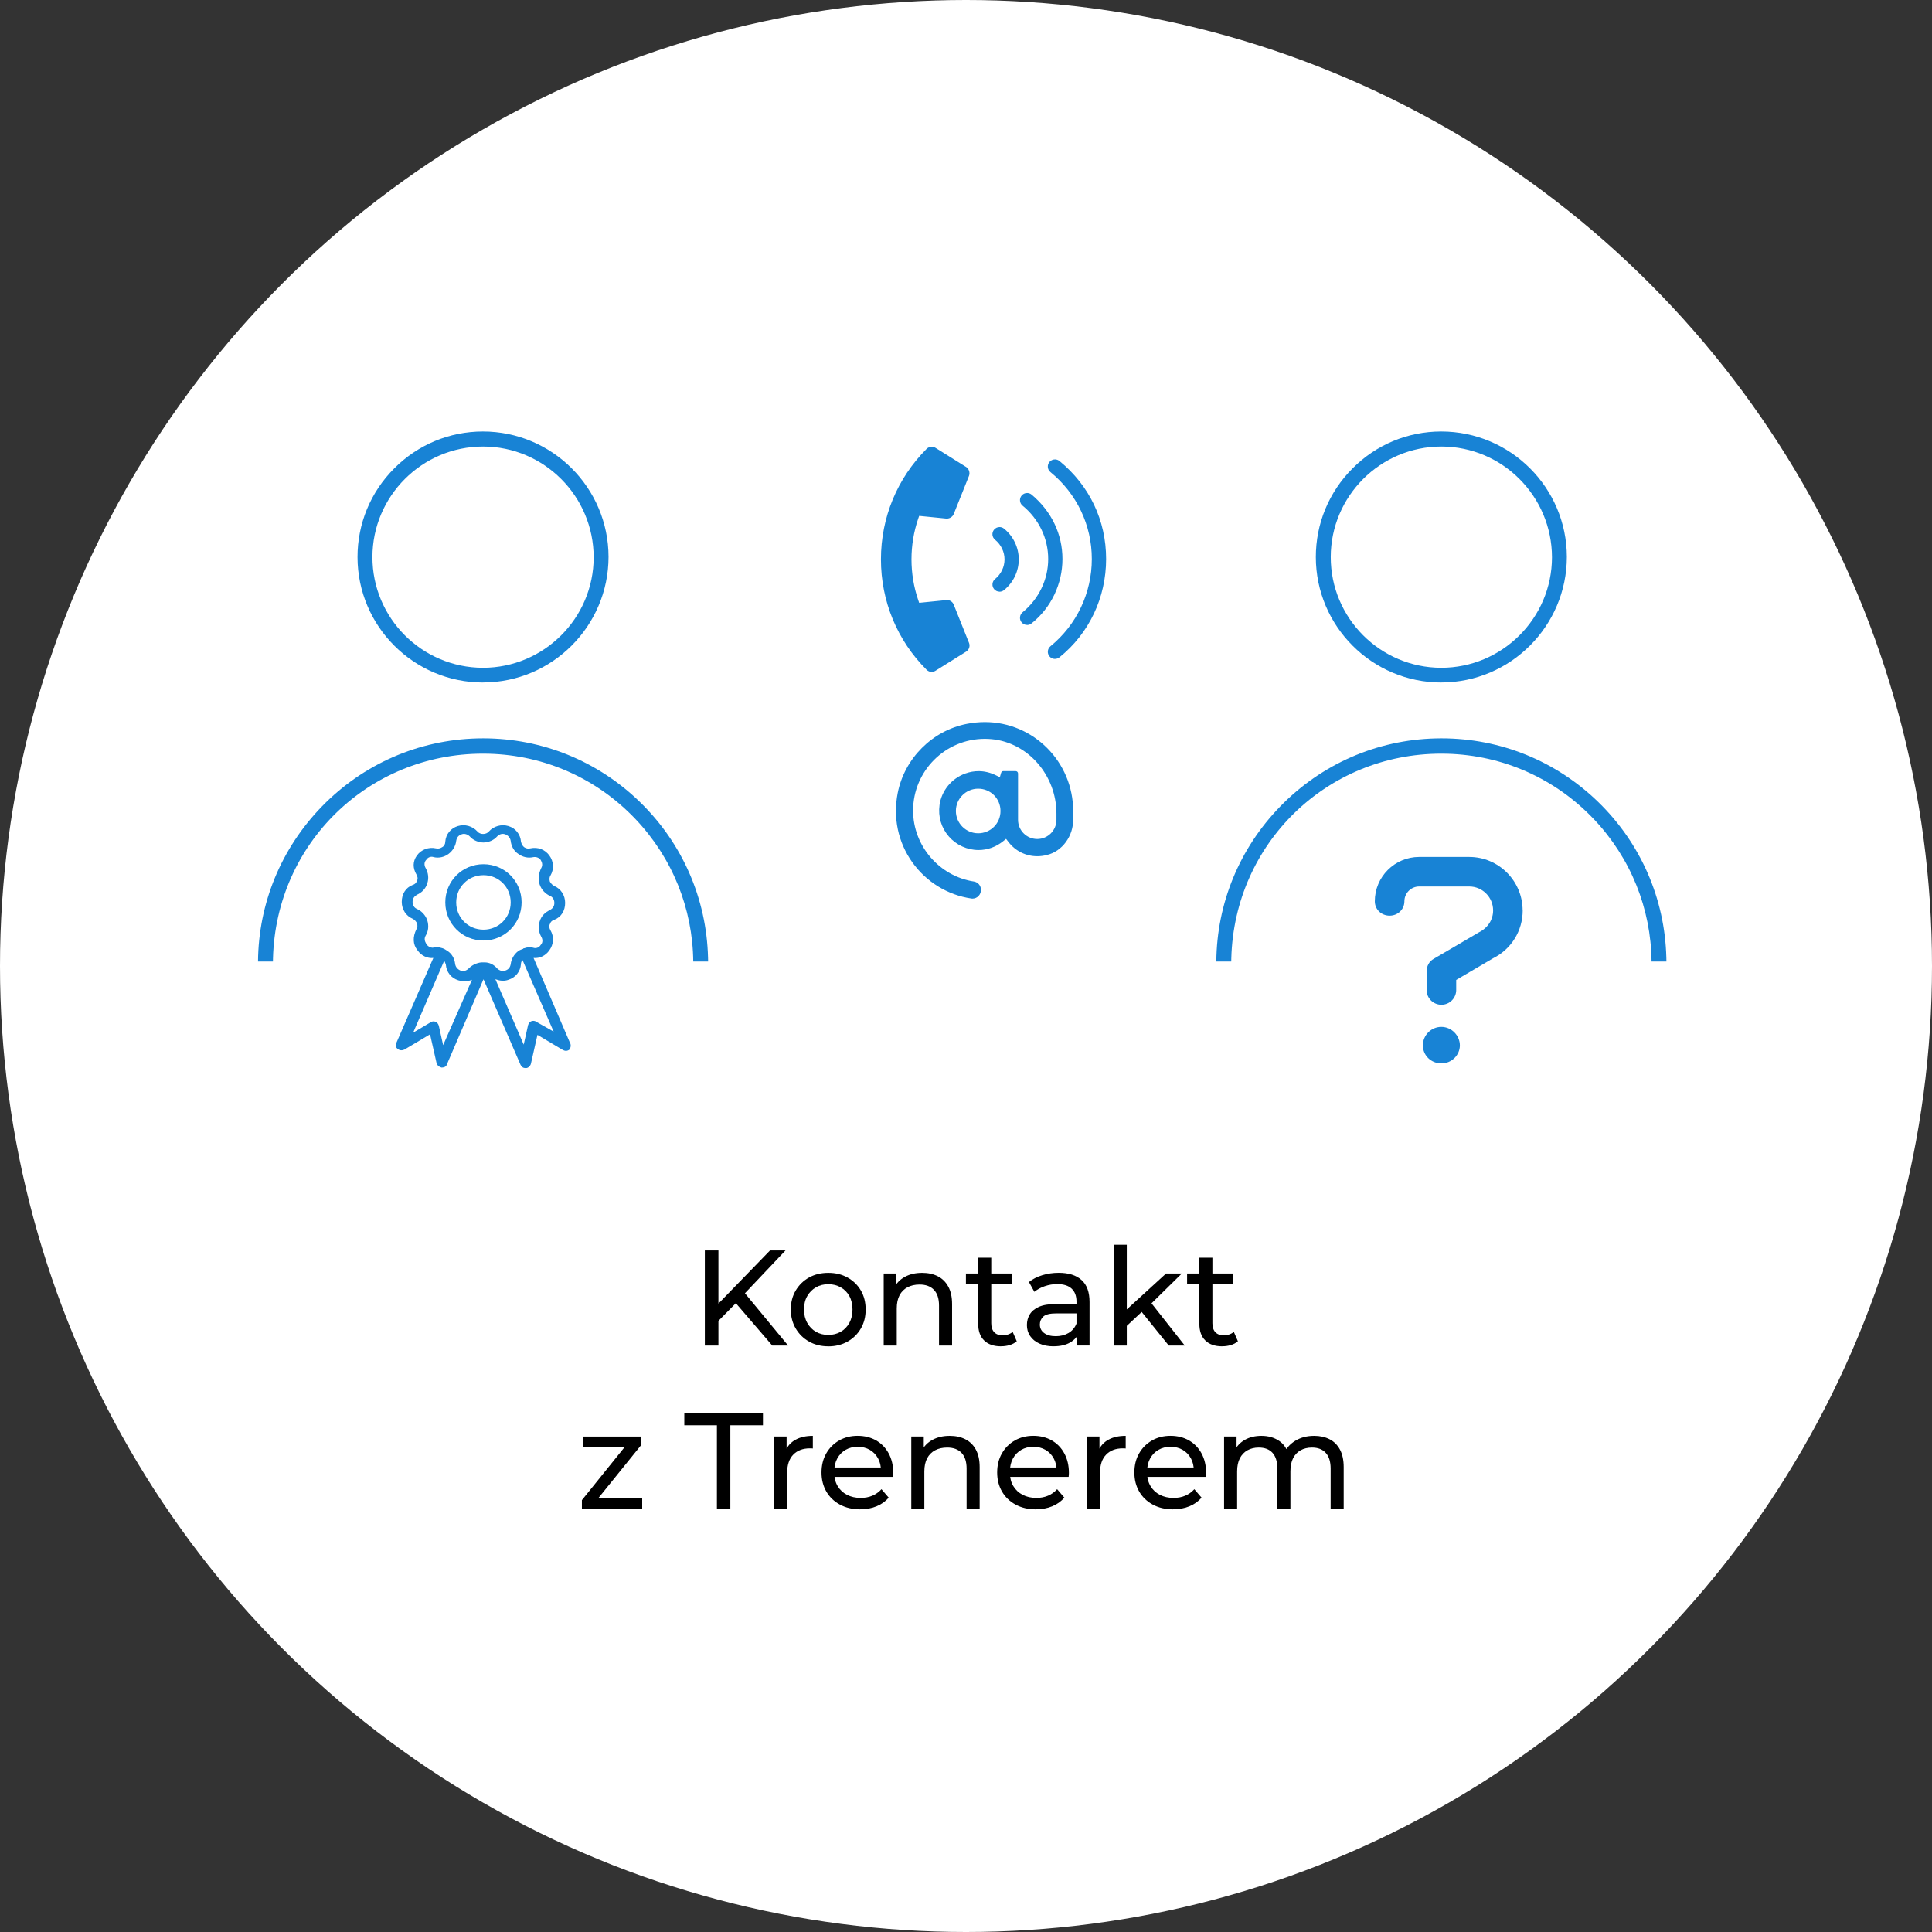 <svg xmlns="http://www.w3.org/2000/svg" id="Layer_1" data-name="Layer 1" viewBox="0 0 512 512"><rect x="0" y="0" width="512" height="512" fill="#333333" stroke="none"/><defs><style> .cls-1 { fill: #000; } .cls-1, .cls-2, .cls-3 { stroke-width: 0px; } .cls-2 { fill: #fff; } .cls-3 { fill: #1883d5; } </style></defs><circle class="cls-2" cx="256" cy="256" r="256"></circle><g><path class="cls-3" d="M128.12,249.25c5.63,0,10.11-4.48,10.11-10.11s-4.48-10.11-10.11-10.11-10.11,4.48-10.11,10.11,4.48,10.11,10.11,10.11ZM128.12,231.93c4.04,0,7.22,3.18,7.22,7.22s-3.18,7.22-7.22,7.22-7.22-3.18-7.22-7.22,3.18-7.22,7.22-7.22Z"></path><path class="cls-3" d="M151.07,276.4l-9.67-22.53c1.59.15,3.18-.58,4.18-2.02,1.16-1.59,1.3-3.61.29-5.34-.29-.43-.43-1.16-.15-1.59.15-.58.58-1.01,1.16-1.16,1.88-.72,2.89-2.45,2.89-4.48s-1.16-3.76-2.89-4.48c-.58-.29-.87-.72-1.16-1.16-.15-.58-.15-1.16.15-1.59,1.01-1.73.87-3.76-.29-5.34-1.16-1.59-3.03-2.31-5.05-1.88-.58.15-1.16,0-1.59-.29-.43-.29-.72-.87-.87-1.44-.15-2.02-1.44-3.61-3.32-4.18s-3.9,0-5.2,1.44c-.72.87-2.31.87-3.03,0-1.3-1.44-3.32-2.02-5.2-1.44-1.88.58-3.18,2.17-3.32,4.18,0,.58-.29,1.16-.87,1.44-.43.29-1.01.43-1.59.29-1.88-.43-3.9.29-5.05,1.88-1.13,1.6-1.13,3.33-.12,5.06.29.43.43,1.16.15,1.59-.15.58-.58,1.01-1.16,1.16-1.88.72-2.89,2.45-2.89,4.48s1.16,3.76,2.89,4.48c.58.29.87.72,1.16,1.16.15.58.15,1.16-.15,1.59-1.01,2.01-1.01,4.03.29,5.62,1.01,1.44,2.6,2.17,4.18,2.02l-9.81,22.53c-.29.58-.15,1.3.43,1.59.43.43,1.16.43,1.73.15l6.78-4.04,1.73,7.65c.15.58.72,1.01,1.3,1.16h.15c.58,0,1.16-.29,1.3-.87l9.68-22.53,9.82,22.67c.29.58.72.87,1.3.87h.15c.58,0,1.16-.58,1.3-1.16l1.73-7.65,6.78,4.04c.58.29,1.16.29,1.73-.15.29-.43.44-1.15.15-1.73h0ZM112.96,250.12c-.43-.72-.58-1.44-.15-2.17.72-1.16.87-2.6.43-4.04-.43-1.3-1.44-2.45-2.74-3.03-.72-.29-1.16-1.01-1.16-1.88s.43-1.44,1.16-1.88c1.3-.58,2.31-1.59,2.74-3.03.43-1.3.29-2.74-.43-4.04-.43-.72-.43-1.59.15-2.17.43-.72,1.3-1.01,2.02-.72,1.3.29,2.74,0,3.9-.87,1.16-.87,1.88-2.17,2.02-3.46.15-.87.58-1.44,1.44-1.73.72-.29,1.59,0,2.17.58.87,1.01,2.31,1.59,3.61,1.59s2.74-.58,3.61-1.59c.58-.58,1.3-.87,2.17-.58.72.29,1.3.87,1.44,1.73.15,1.44.87,2.74,2.02,3.46,1.16.87,2.6,1.16,3.9.87.87-.15,1.59.15,2.02.72.43.72.58,1.44.15,2.17-.71,1.46-.86,2.9-.42,4.34.43,1.3,1.44,2.45,2.74,3.03.72.29,1.16,1.01,1.16,1.88s-.43,1.44-1.16,1.88c-1.3.58-2.31,1.59-2.74,3.03-.43,1.3-.29,2.74.43,4.04.43.72.43,1.59-.15,2.17-.43.72-1.3,1.01-2.02.72-.72-.15-1.59-.15-2.31.15-.15,0-.29,0-.29.15-.43.15-.87.29-1.3.58-1.16.87-1.88,2.17-2.02,3.46-.15.87-.58,1.44-1.44,1.73-.72.29-1.59,0-2.17-.58-.87-1.01-2.02-1.59-3.32-1.59h-.87c-1.3.15-2.45.72-3.32,1.59-.58.58-1.3.87-2.17.58-.72-.29-1.3-.87-1.44-1.73-.15-1.44-.87-2.74-2.02-3.46-.43-.29-.87-.58-1.3-.72-.43-.15-1.01-.29-1.59-.29-.29,0-.72,0-1.01.15-.58-.01-1.3-.3-1.74-1.03h0ZM117.44,276.98l-1.16-5.2c-.15-.43-.43-.87-.87-1.01-.43-.15-.87-.15-1.3.15l-4.62,2.74,8.23-19.06c.15.29.29.58.43,1.01.15,2.02,1.44,3.61,3.32,4.18.58.15,1.01.29,1.59.29.72,0,1.3-.15,2.02-.43l-7.65,17.33ZM142.12,270.77c-.43-.29-.87-.29-1.3-.15-.43.15-.72.58-.87,1.01l-1.16,5.2-7.51-17.33c1.16.43,2.31.58,3.46.15,1.88-.58,3.18-2.17,3.32-4.18,0-.43.15-.72.43-1.01l8.23,18.92-4.62-2.61Z"></path></g><path class="cls-3" d="M403.53,241.27c0,5.4-3,10.25-7.83,12.67l-9.79,5.75v2.66c0,2.16-1.75,3.92-3.92,3.92s-3.92-1.75-3.92-3.92v-4.9c0-1.38.62-2.67,1.93-3.38l11.96-7.01c2.39-1.21,3.73-3.38,3.73-5.79,0-3.5-2.84-6.34-6.33-6.34h-13.26c-2.16,0-3.92,1.76-3.92,3.92s-1.75,3.81-3.92,3.81-3.92-1.65-3.92-3.81c0-6.48,5.27-11.75,11.75-11.75h13.26c7.81,0,14.16,6.36,14.16,14.17ZM386.88,277.03c0,2.6-2.19,4.78-4.9,4.78s-4.9-2.08-4.9-4.78,2.19-4.9,4.9-4.9,4.9,2.3,4.9,4.9Z"></path><path class="cls-3" d="M257.75,238.15c-.11,0-.22,0-.33-.03-6.27-.91-11.98-4.42-15.67-9.63-3.76-5.3-5.13-11.81-3.85-18.33,1.8-9.17,9.16-16.54,18.33-18.33,1.58-.31,3.19-.47,4.76-.47,12.91,0,23.41,10.57,23.41,23.56v2.14c.09,4.5-2.92,8.59-7,9.53-.85.22-1.7.32-2.53.32-3.01,0-5.79-1.38-7.63-3.79l-.62-.81-.8.64c-1.9,1.52-4.14,2.32-6.49,2.32-3.02,0-5.89-1.31-7.87-3.58-2.02-2.31-2.89-5.28-2.47-8.37.52-3.78,3.22-7.06,6.88-8.35,1.15-.41,2.32-.61,3.47-.61,1.54,0,3.08.37,4.56,1.09l1.07.52.33-1.15c.07-.23.27-.47.58-.47h3.27c.36,0,.64.28.64.64v12.27c0,2.81,2.28,5.09,5.09,5.09s5.09-2.28,5.09-5.09v-1.65c0-10.13-7.52-18.79-17.12-19.72-.62-.06-1.25-.09-1.87-.09-10.48,0-19,8.53-19,19.02,0,9.3,6.92,17.38,16.1,18.79,1.1.17,1.89,1.1,1.89,2.21,0,1.29-1.01,2.32-2.22,2.32ZM259.23,209.01c-3.26,0-5.91,2.65-5.91,5.91s2.65,5.91,5.91,5.91,5.91-2.6,5.91-5.91-2.65-5.91-5.91-5.91Z"></path><path class="cls-3" d="M246.9,178.06c-.5,0-.98-.2-1.34-.56-7.8-7.8-12.1-18.2-12.1-29.27s4.3-21.46,12.1-29.27c.36-.36.84-.56,1.35-.56.36,0,.7.1,1.01.29l8.13,5.08c.65.38,1.09,1.45.75,2.32l-4.06,10.15c-.27.68-1.04,1.19-1.79,1.19-.05,0-.1,0-.16,0l-7.2-.72-.26.75c-2.37,6.94-2.37,14.59,0,21.54l.26.75,7.2-.72c.07,0,.14-.01.21-.01.76,0,1.46.48,1.74,1.19l4.06,10.16c.34.85.02,1.82-.76,2.31l-8.13,5.08c-.3.19-.65.29-1,.29ZM279.57,174.62c-.57,0-1.1-.25-1.46-.69-.66-.81-.54-2,.26-2.66,6.97-5.7,10.97-14.14,10.97-23.14s-4-17.32-10.97-23.03c-.81-.66-.92-1.85-.26-2.66.36-.44.89-.69,1.47-.69.44,0,.85.15,1.2.43,7.96,6.53,12.35,15.74,12.35,25.95s-4.5,19.73-12.35,26.05c-.35.28-.76.43-1.21.43ZM272.19,165.61c-.57,0-1.1-.25-1.46-.69-.32-.39-.47-.88-.42-1.38.05-.5.29-.96.68-1.28,4.31-3.54,6.79-8.69,6.79-14.13s-2.47-10.59-6.79-14.13c-.39-.32-.63-.77-.68-1.28-.05-.5.1-.99.42-1.38.36-.44.89-.69,1.46-.69.44,0,.86.15,1.2.43,5.27,4.41,8.17,10.47,8.17,17.05s-2.97,12.9-8.16,17.05c-.35.29-.77.44-1.21.44ZM264.9,156.8c-.57,0-1.1-.25-1.46-.69-.32-.39-.47-.89-.42-1.39.05-.5.29-.96.68-1.27,1.6-1.31,2.51-3.21,2.51-5.21s-.92-3.91-2.51-5.21c-.39-.32-.64-.77-.69-1.27-.05-.5.1-1,.42-1.39.36-.44.89-.7,1.46-.7.44,0,.86.15,1.2.43,2.47,2.03,3.89,5,3.89,8.14s-1.42,6.11-3.9,8.14c-.33.27-.76.43-1.2.43Z"></path><g><path class="cls-1" d="M186.79,356.58v-25.2h3.6v25.2h-3.6ZM189.96,350.49l-.18-4.39,14.29-14.72h4.1l-11.05,11.66-2.02,2.23-5.15,5.22ZM204.65,356.58l-10.33-12.02,2.41-2.66,12.13,14.69h-4.21Z"></path><path class="cls-1" d="M219.51,356.79c-1.92,0-3.62-.42-5.11-1.26-1.49-.84-2.66-2-3.53-3.47-.86-1.48-1.3-3.15-1.3-5.02s.43-3.58,1.3-5.04,2.04-2.61,3.53-3.44c1.49-.83,3.19-1.24,5.11-1.24s3.59.41,5.09,1.24c1.5.83,2.68,1.97,3.53,3.42s1.28,3.14,1.28,5.06-.43,3.58-1.28,5.04-2.03,2.62-3.53,3.46c-1.5.84-3.2,1.26-5.09,1.26ZM219.51,353.77c1.22,0,2.32-.28,3.29-.83.97-.55,1.73-1.34,2.29-2.36.55-1.02.83-2.2.83-3.55s-.28-2.55-.83-3.55-1.31-1.77-2.29-2.32c-.97-.55-2.07-.83-3.29-.83s-2.32.28-3.28.83c-.96.55-1.73,1.33-2.3,2.32-.58,1-.86,2.18-.86,3.55s.29,2.53.86,3.55c.58,1.02,1.34,1.81,2.3,2.36s2.05.83,3.28.83Z"></path><path class="cls-1" d="M244.39,337.32c1.56,0,2.93.3,4.12.9,1.19.6,2.12,1.51,2.79,2.74.67,1.22,1.01,2.77,1.01,4.64v10.98h-3.46v-10.58c0-1.85-.45-3.24-1.35-4.18-.9-.94-2.17-1.4-3.8-1.4-1.22,0-2.29.24-3.2.72-.91.48-1.62,1.19-2.11,2.12-.49.94-.74,2.1-.74,3.49v9.83h-3.46v-19.08h3.31v5.15l-.54-1.37c.62-1.25,1.58-2.22,2.88-2.92s2.81-1.04,4.54-1.04Z"></path><path class="cls-1" d="M255.98,340.34v-2.84h12.17v2.84h-12.17ZM265.27,356.79c-1.92,0-3.41-.52-4.46-1.55-1.06-1.03-1.58-2.51-1.58-4.43v-17.5h3.46v17.35c0,1.03.26,1.82.77,2.38.52.55,1.25.83,2.21.83,1.08,0,1.98-.3,2.7-.9l1.08,2.48c-.53.46-1.16.79-1.89,1.01-.73.22-1.49.32-2.29.32Z"></path><path class="cls-1" d="M279.2,356.79c-1.42,0-2.66-.24-3.73-.72-1.07-.48-1.89-1.15-2.47-2-.58-.85-.86-1.82-.86-2.9s.25-1.97.74-2.81c.49-.84,1.3-1.51,2.41-2.02,1.12-.5,2.62-.76,4.52-.76h6.05v2.48h-5.9c-1.73,0-2.89.29-3.49.86-.6.58-.9,1.27-.9,2.09,0,.94.37,1.69,1.12,2.25.74.56,1.78.85,3.1.85s2.43-.29,3.4-.86c.97-.58,1.67-1.42,2.11-2.52l.68,2.38c-.46,1.13-1.26,2.02-2.41,2.68-1.15.66-2.6.99-4.36.99ZM285.46,356.58v-4.03l-.18-.76v-6.88c0-1.46-.43-2.6-1.28-3.4-.85-.8-2.13-1.21-3.83-1.21-1.13,0-2.23.19-3.31.56s-1.99.87-2.74,1.49l-1.44-2.59c.98-.79,2.17-1.4,3.55-1.82s2.83-.63,4.34-.63c2.62,0,4.63.64,6.05,1.91,1.42,1.27,2.12,3.22,2.12,5.83v11.52h-3.28Z"></path><path class="cls-1" d="M295.15,356.58v-26.71h3.46v26.71h-3.46ZM297.96,351.97l.07-4.43,10.98-10.04h4.18l-8.42,8.28-1.87,1.58-4.93,4.61ZM309.73,356.58l-7.49-9.29,2.23-2.77,9.5,12.06h-4.25Z"></path><path class="cls-1" d="M314.59,340.34v-2.84h12.17v2.84h-12.17ZM323.88,356.79c-1.92,0-3.41-.52-4.46-1.55-1.06-1.03-1.58-2.51-1.58-4.43v-17.5h3.46v17.35c0,1.03.26,1.82.77,2.38.52.55,1.25.83,2.21.83,1.08,0,1.98-.3,2.7-.9l1.08,2.48c-.53.46-1.16.79-1.89,1.01-.73.22-1.49.32-2.29.32Z"></path><path class="cls-1" d="M154.21,399.78v-2.23l12.24-15.19.68,1.19h-12.71v-2.84h15.48v2.27l-12.24,15.16-.79-1.19h13.32v2.84h-15.98Z"></path><path class="cls-1" d="M189.99,399.78v-22.07h-8.64v-3.13h20.84v3.13h-8.64v22.07h-3.56Z"></path><path class="cls-1" d="M205.15,399.78v-19.08h3.31v5.18l-.32-1.3c.53-1.32,1.42-2.33,2.66-3.02s2.78-1.04,4.61-1.04v3.35c-.14-.02-.28-.04-.41-.04h-.38c-1.85,0-3.31.55-4.39,1.66-1.08,1.1-1.62,2.7-1.62,4.79v9.5h-3.46Z"></path><path class="cls-1" d="M227.97,399.99c-2.04,0-3.83-.42-5.38-1.26-1.55-.84-2.75-1.99-3.6-3.46s-1.28-3.14-1.28-5.04.41-3.58,1.24-5.04,1.97-2.61,3.42-3.44c1.45-.83,3.09-1.24,4.91-1.24s3.48.41,4.9,1.22c1.42.82,2.53,1.96,3.33,3.44.8,1.48,1.21,3.2,1.21,5.17,0,.14,0,.31-.02.5s-.03.37-.05.54h-16.24v-2.48h14.44l-1.4.86c.02-1.22-.23-2.32-.76-3.28-.53-.96-1.25-1.71-2.18-2.25-.92-.54-2-.81-3.22-.81s-2.27.27-3.2.81c-.94.54-1.67,1.3-2.2,2.27-.53.97-.79,2.08-.79,3.33v.58c0,1.27.29,2.41.88,3.4.59,1,1.41,1.77,2.47,2.32,1.06.55,2.27.83,3.64.83,1.13,0,2.15-.19,3.08-.58s1.73-.96,2.43-1.73l1.91,2.23c-.86,1.01-1.94,1.78-3.22,2.3-1.28.53-2.72.79-4.3.79Z"></path><path class="cls-1" d="M251.7,380.52c1.56,0,2.93.3,4.12.9,1.19.6,2.12,1.51,2.79,2.74s1.01,2.77,1.01,4.64v10.98h-3.46v-10.58c0-1.85-.45-3.24-1.35-4.18-.9-.94-2.17-1.4-3.8-1.4-1.22,0-2.29.24-3.2.72-.91.48-1.61,1.19-2.11,2.12-.49.94-.74,2.1-.74,3.49v9.83h-3.46v-19.08h3.31v5.15l-.54-1.37c.62-1.25,1.58-2.22,2.88-2.92,1.3-.7,2.81-1.04,4.54-1.04Z"></path><path class="cls-1" d="M274.52,399.99c-2.04,0-3.83-.42-5.38-1.26s-2.75-1.99-3.6-3.46c-.85-1.46-1.28-3.14-1.28-5.04s.41-3.58,1.24-5.04,1.97-2.61,3.42-3.44c1.45-.83,3.09-1.24,4.91-1.24s3.48.41,4.9,1.22c1.42.82,2.53,1.96,3.33,3.44.8,1.48,1.21,3.2,1.21,5.17,0,.14,0,.31-.02.5-.01.19-.03.37-.05.54h-16.24v-2.48h14.44l-1.4.86c.02-1.22-.23-2.32-.76-3.28-.53-.96-1.25-1.71-2.18-2.25s-2-.81-3.22-.81-2.27.27-3.2.81-1.67,1.3-2.2,2.27c-.53.97-.79,2.08-.79,3.33v.58c0,1.27.29,2.41.88,3.4s1.41,1.77,2.47,2.32c1.06.55,2.27.83,3.64.83,1.13,0,2.15-.19,3.08-.58.92-.38,1.73-.96,2.43-1.73l1.91,2.23c-.86,1.01-1.94,1.78-3.22,2.3-1.28.53-2.72.79-4.3.79Z"></path><path class="cls-1" d="M288.06,399.78v-19.08h3.31v5.18l-.32-1.3c.53-1.32,1.42-2.33,2.66-3.02,1.25-.7,2.78-1.04,4.61-1.04v3.35c-.14-.02-.28-.04-.41-.04h-.38c-1.85,0-3.31.55-4.39,1.66-1.08,1.1-1.62,2.7-1.62,4.79v9.5h-3.46Z"></path><path class="cls-1" d="M310.88,399.99c-2.04,0-3.83-.42-5.38-1.26s-2.75-1.99-3.6-3.46c-.85-1.46-1.28-3.14-1.28-5.04s.41-3.58,1.24-5.04,1.97-2.61,3.42-3.44c1.45-.83,3.09-1.24,4.91-1.24s3.48.41,4.9,1.22c1.42.82,2.53,1.96,3.33,3.44.8,1.48,1.21,3.2,1.21,5.17,0,.14,0,.31-.02.5-.01.19-.03.37-.05.54h-16.24v-2.48h14.44l-1.4.86c.02-1.22-.23-2.32-.76-3.28-.53-.96-1.25-1.71-2.18-2.25s-2-.81-3.22-.81-2.27.27-3.2.81-1.67,1.3-2.2,2.27c-.53.97-.79,2.08-.79,3.33v.58c0,1.27.29,2.41.88,3.4s1.41,1.77,2.47,2.32c1.06.55,2.27.83,3.64.83,1.13,0,2.15-.19,3.08-.58.92-.38,1.73-.96,2.43-1.73l1.91,2.23c-.86,1.01-1.94,1.78-3.22,2.3-1.28.53-2.72.79-4.3.79Z"></path><path class="cls-1" d="M348.28,380.52c1.54,0,2.89.3,4.07.9,1.18.6,2.09,1.51,2.75,2.74s.99,2.77.99,4.64v10.98h-3.46v-10.58c0-1.85-.43-3.24-1.3-4.18-.86-.94-2.08-1.4-3.64-1.4-1.15,0-2.16.24-3.02.72-.86.48-1.53,1.19-2,2.12-.47.94-.7,2.1-.7,3.49v9.83h-3.46v-10.58c0-1.85-.43-3.24-1.28-4.18-.85-.94-2.07-1.4-3.65-1.4-1.13,0-2.12.24-2.99.72-.86.48-1.54,1.19-2.02,2.12-.48.94-.72,2.1-.72,3.49v9.83h-3.46v-19.08h3.31v5.08l-.54-1.3c.6-1.25,1.52-2.22,2.77-2.92s2.7-1.04,4.36-1.04c1.82,0,3.4.45,4.72,1.35,1.32.9,2.18,2.26,2.59,4.09l-1.4-.58c.58-1.46,1.58-2.64,3.02-3.53,1.44-.89,3.12-1.33,5.04-1.33Z"></path></g><g><path class="cls-3" d="M128.01,180.87c-18.32,0-33.24-14.9-33.26-33.22-.01-8.87,3.44-17.22,9.73-23.52,6.28-6.3,14.62-9.77,23.49-9.78,18.34,0,33.27,14.9,33.3,33.22-.02,18.32-14.92,33.25-33.22,33.29h-.04ZM128.01,118.34c-16.14,0-29.29,13.13-29.31,29.27-.02,16.16,13.11,29.33,29.27,29.36,16.16,0,29.33-13.13,29.36-29.27-.02-16.2-13.15-29.33-29.27-29.36h-.04Z"></path><path class="cls-3" d="M183.72,254.82c-.14-14.07-5.54-27.43-15.24-37.68-10.23-10.8-24.05-16.98-38.92-17.39-.52-.01-1.04-.02-1.56-.02-30.37,0-54.81,23.79-55.65,54.16,0,.31-.01.62-.02.92h-3.95c.12-15.4,6.12-29.97,16.91-41.07,10.93-11.24,25.56-17.65,41.2-18.05.52-.01,1.04-.02,1.56-.02,15.61,0,30.37,6,41.57,16.9,11.22,10.92,17.62,25.55,18.02,41.21,0,.34.02.69.02,1.03h-3.94Z"></path></g><g><path class="cls-3" d="M381.97,180.87c-18.32,0-33.24-14.9-33.26-33.22-.01-8.87,3.44-17.22,9.73-23.52,6.28-6.3,14.62-9.77,23.49-9.78,18.34,0,33.27,14.9,33.3,33.22-.02,18.32-14.92,33.25-33.22,33.29h-.04ZM381.97,118.34c-16.14,0-29.29,13.13-29.31,29.27-.02,16.16,13.11,29.33,29.27,29.36,16.16,0,29.33-13.13,29.36-29.27-.02-16.2-13.15-29.33-29.27-29.36h-.04Z"></path><path class="cls-3" d="M437.68,254.82c-.14-14.07-5.54-27.43-15.24-37.68-10.23-10.8-24.05-16.98-38.92-17.39-.52-.01-1.04-.02-1.56-.02-30.37,0-54.81,23.79-55.65,54.16,0,.31-.01.62-.02.92h-3.95c.12-15.4,6.12-29.97,16.91-41.07,10.93-11.24,25.56-17.65,41.2-18.05.52-.01,1.04-.02,1.56-.02,15.61,0,30.37,6,41.57,16.9,11.22,10.92,17.62,25.55,18.02,41.21,0,.34.02.69.02,1.03h-3.94Z"></path></g></svg>
